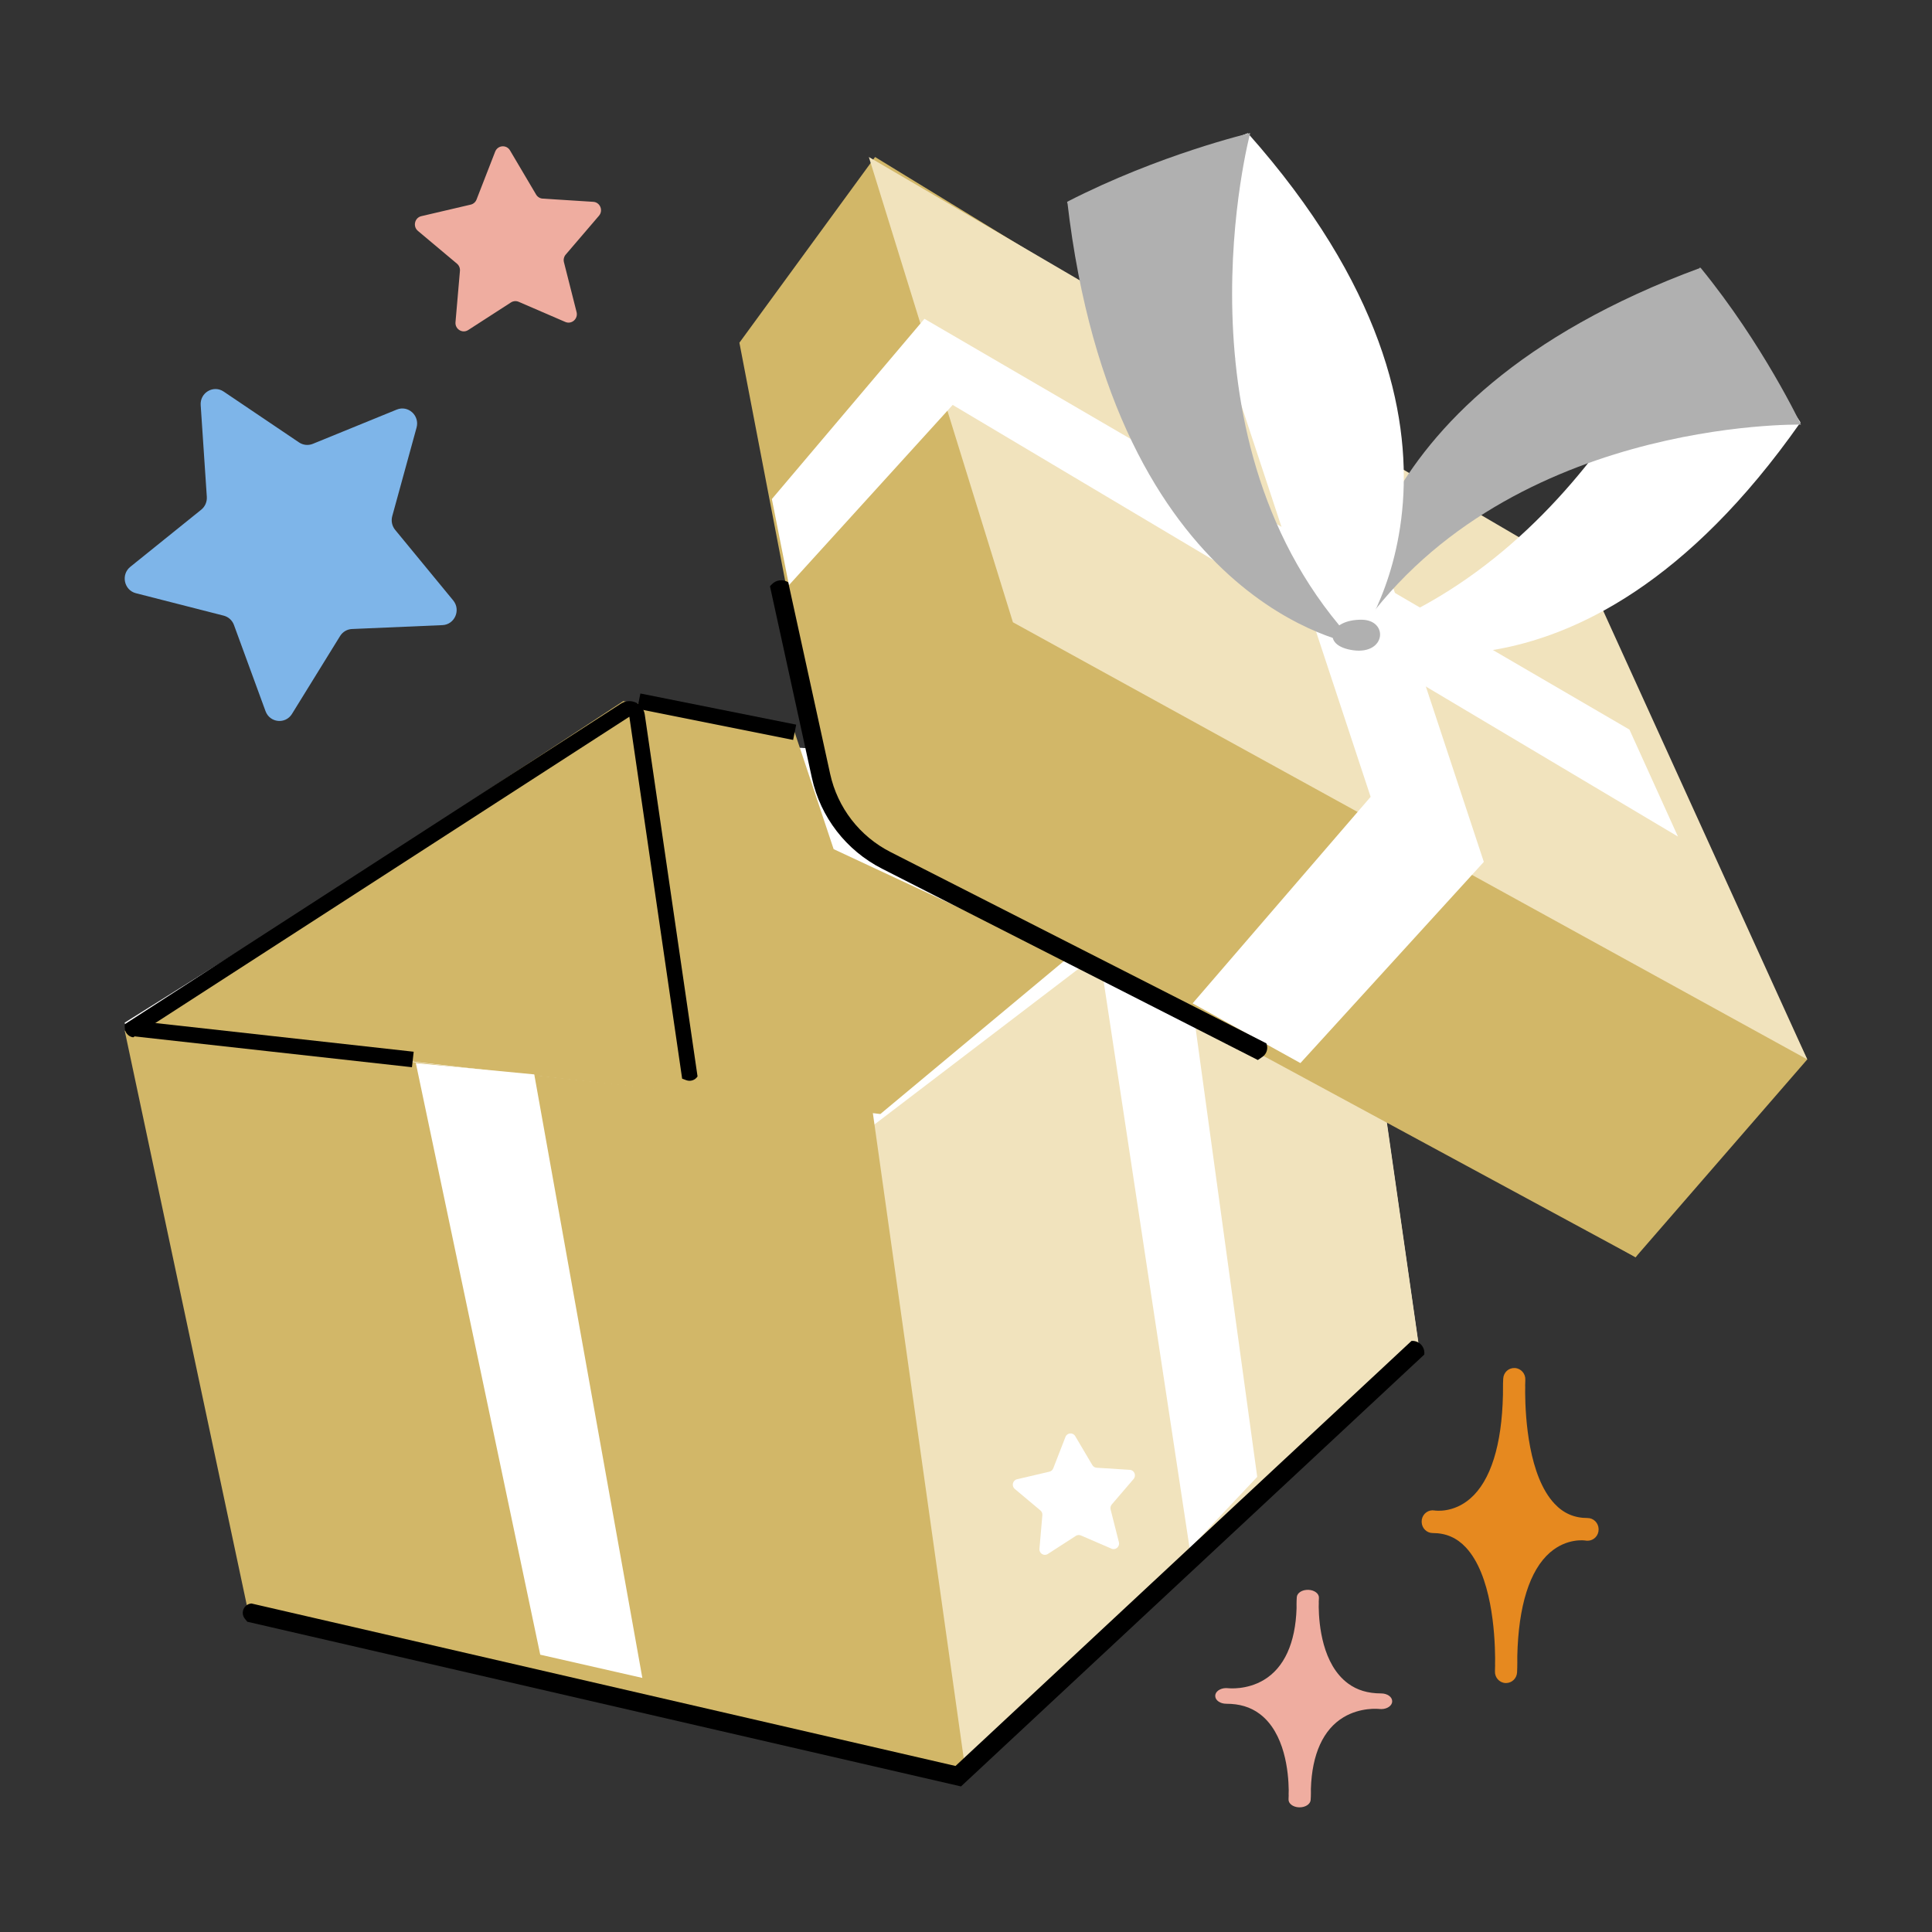 <svg width="80" height="80" viewBox="0 0 80 80" fill="none" xmlns="http://www.w3.org/2000/svg">
<rect x="0" y="0" width="80" height="80" fill="#333333" stroke="none"/>
<path fill-rule="evenodd" clip-rule="evenodd" d="M58.76 55.838L55.362 32.147L26.602 30.62L32.713 71.863L39.882 73.499L58.76 55.838Z" fill="white"/>
<path fill-rule="evenodd" clip-rule="evenodd" d="M5.164 42.346L10.077 65.65L31.963 70.819L26.017 29.28L5.164 42.346Z" fill="white"/>
<path fill-rule="evenodd" clip-rule="evenodd" d="M55.35 31.96L35.977 46.739L39.836 73.498L58.756 55.758L55.35 31.96Z" fill="#F1E3BD"/>
<path fill-rule="evenodd" clip-rule="evenodd" d="M10.232 66.525L40.003 73.499L36.137 46.046L5.164 42.68L10.232 66.525Z" fill="#D2B768"/>
<path d="M25.809 29.032L5.164 42.581L21.938 44.516L36.454 46.129L44.196 39.677L34.519 35.161L32.906 30.323L25.809 29.032Z" fill="#D2B768"/>
<path fill-rule="evenodd" clip-rule="evenodd" d="M17.219 44.02L22.37 68.517L26.598 69.479L22.123 44.489L17.219 44.02Z" fill="white"/>
<path fill-rule="evenodd" clip-rule="evenodd" d="M45.359 38.389L49.261 64.119L52.059 61.154L48.601 35.98L45.359 38.389Z" fill="white"/>
<path fill-rule="evenodd" clip-rule="evenodd" d="M67.725 52.059L34.433 34.048L32.532 24.157L30.617 14.191L36.234 6.501L65.456 24.363L74.835 43.868L67.725 52.059Z" fill="#D2B768"/>
<path fill-rule="evenodd" clip-rule="evenodd" d="M67.726 52.059L34.359 33.117L41.197 25.26L73.496 43.735L67.726 52.059Z" fill="#D2B768"/>
<path fill-rule="evenodd" clip-rule="evenodd" d="M41.943 25.767L35.977 6.501L65.761 23.92L74.835 43.868L41.943 25.767Z" fill="#F1E3BD"/>
<path fill-rule="evenodd" clip-rule="evenodd" d="M39.449 16.767L32.668 24.23L31.961 20.665L38.279 13.201L67.472 30.211L69.48 34.64L39.449 16.767Z" fill="white"/>
<path fill-rule="evenodd" clip-rule="evenodd" d="M49.383 41.547L56.755 32.995L50.661 14.541L55.413 17.449L61.442 35.689L53.847 44.02L49.383 41.547Z" fill="white"/>
<path fill-rule="evenodd" clip-rule="evenodd" d="M55.953 26.394C55.953 26.394 65.232 30.781 74.554 17.49L70.392 11.079C70.392 11.079 66.29 22.906 55.953 26.394" fill="white"/>
<path fill-rule="evenodd" clip-rule="evenodd" d="M56.029 26.503C56.029 26.503 55.317 16.649 70.418 11.088C73.006 14.254 74.573 17.582 74.573 17.582C74.573 17.582 62.108 17.32 56.029 26.503" fill="#B0B0B0"/>
<path fill-rule="evenodd" clip-rule="evenodd" d="M56.14 26.677C56.14 26.677 62.83 18.082 51.67 5.515L44.18 8.383C44.18 8.383 55.132 15.241 56.14 26.677" fill="white"/>
<path fill-rule="evenodd" clip-rule="evenodd" d="M56.142 26.671C56.142 26.671 46.139 25.163 44.195 8.352C48.023 6.387 51.768 5.51 51.768 5.51C51.768 5.51 48.343 18.361 56.142 26.671" fill="#B0B0B0"/>
<path fill-rule="evenodd" clip-rule="evenodd" d="M56.397 25.662C57.497 25.681 57.392 27.11 56.035 26.926C54.677 26.742 55.039 25.639 56.397 25.662" fill="#B0B0B0"/>
<path fill-rule="evenodd" clip-rule="evenodd" d="M12.952 18.379L16.429 16.96C16.901 16.767 17.385 17.208 17.249 17.705L16.242 21.373C16.188 21.571 16.233 21.783 16.362 21.94L18.766 24.862C19.092 25.259 18.828 25.863 18.321 25.885L14.576 26.046C14.374 26.054 14.19 26.163 14.082 26.337L12.09 29.562C11.82 29.999 11.173 29.932 10.995 29.448L9.688 25.88C9.618 25.687 9.459 25.543 9.263 25.493L5.628 24.564C5.135 24.438 4.998 23.792 5.396 23.471L8.333 21.105C8.491 20.977 8.577 20.779 8.564 20.574L8.31 16.775C8.275 16.26 8.838 15.928 9.261 16.214L12.383 18.32C12.552 18.433 12.764 18.455 12.952 18.379" fill="#7EB5E9"/>
<path fill-rule="evenodd" clip-rule="evenodd" d="M19.733 8.261L20.504 6.279C20.609 6.01 20.972 5.979 21.118 6.228L22.198 8.055C22.256 8.154 22.358 8.217 22.471 8.224L24.565 8.357C24.849 8.375 24.989 8.716 24.802 8.934L23.425 10.542C23.351 10.629 23.323 10.747 23.352 10.858L23.875 12.923C23.945 13.203 23.669 13.444 23.408 13.331L21.477 12.497C21.373 12.452 21.254 12.462 21.158 12.523L19.388 13.666C19.147 13.822 18.836 13.629 18.861 13.341L19.045 11.218C19.055 11.104 19.009 10.991 18.922 10.918L17.305 9.561C17.085 9.376 17.169 9.016 17.446 8.951L19.491 8.473C19.601 8.447 19.692 8.368 19.733 8.261" fill="#EFADA0"/>
<path fill-rule="evenodd" clip-rule="evenodd" d="M66.195 63.323C66.195 63.32 66.195 63.317 66.195 63.315C66.189 63.062 65.987 62.858 65.737 62.858C65.188 62.858 64.739 62.663 64.365 62.261C63.302 61.121 63.161 58.728 63.153 57.665C63.154 57.582 63.156 57.5 63.156 57.414C63.156 57.405 63.154 57.396 63.153 57.386C63.156 57.233 63.16 57.143 63.16 57.138C63.174 56.881 62.98 56.661 62.727 56.647C62.465 56.634 62.259 56.829 62.245 57.087C62.242 57.125 62.23 57.373 62.234 57.749C62.19 59.837 61.724 61.322 60.878 62.053C60.176 62.66 59.443 62.551 59.404 62.546C59.154 62.501 58.919 62.67 58.874 62.922C58.87 62.949 58.869 62.975 58.869 63.001C58.868 63.005 58.867 63.009 58.867 63.014C58.867 63.014 58.868 63.015 58.868 63.015C58.868 63.018 58.868 63.02 58.868 63.023C58.873 63.276 59.076 63.48 59.326 63.48C59.875 63.48 60.323 63.675 60.698 64.076C61.757 65.212 61.901 67.592 61.91 68.66C61.909 68.748 61.907 68.834 61.907 68.923C61.907 68.934 61.909 68.944 61.909 68.954C61.907 69.105 61.903 69.195 61.903 69.2C61.889 69.457 62.083 69.677 62.336 69.691C62.344 69.691 62.352 69.691 62.361 69.691C62.603 69.691 62.805 69.499 62.819 69.251C62.821 69.213 62.833 68.962 62.828 68.582C62.874 66.498 63.34 65.015 64.184 64.284C64.887 63.677 65.62 63.785 65.659 63.792C65.908 63.835 66.143 63.668 66.188 63.416C66.193 63.389 66.194 63.363 66.194 63.337C66.194 63.332 66.195 63.329 66.195 63.324V63.323Z" fill="#E6891F"/>
<path fill-rule="evenodd" clip-rule="evenodd" d="M57.648 70.441C57.648 70.439 57.647 70.437 57.647 70.435C57.642 70.261 57.44 70.121 57.19 70.121C56.641 70.121 56.192 69.985 55.818 69.708C54.755 68.921 54.614 67.268 54.605 66.535C54.607 66.477 54.609 66.42 54.609 66.361C54.609 66.355 54.607 66.349 54.606 66.342C54.608 66.237 54.613 66.174 54.614 66.17C54.627 65.993 54.433 65.841 54.18 65.832C53.917 65.823 53.711 65.958 53.697 66.135C53.695 66.162 53.683 66.333 53.688 66.592C53.643 68.034 53.177 69.059 52.331 69.564C51.629 69.983 50.895 69.909 50.856 69.905C50.608 69.874 50.372 69.99 50.327 70.164C50.322 70.183 50.321 70.201 50.321 70.219C50.321 70.222 50.32 70.225 50.32 70.228V70.229C50.32 70.231 50.321 70.232 50.321 70.234C50.326 70.409 50.529 70.549 50.779 70.549C51.327 70.549 51.776 70.684 52.151 70.962C53.209 71.746 53.354 73.389 53.363 74.127C53.362 74.187 53.359 74.247 53.359 74.308C53.359 74.315 53.362 74.322 53.362 74.329C53.36 74.434 53.356 74.496 53.356 74.499C53.342 74.677 53.535 74.828 53.788 74.838C53.797 74.838 53.805 74.838 53.814 74.838C54.055 74.838 54.258 74.706 54.271 74.534C54.274 74.508 54.286 74.335 54.281 74.072C54.326 72.633 54.792 71.609 55.637 71.105C56.339 70.686 57.073 70.761 57.112 70.765C57.361 70.795 57.596 70.68 57.641 70.505C57.646 70.487 57.647 70.469 57.647 70.451C57.647 70.448 57.648 70.445 57.648 70.442C57.648 70.442 57.648 70.441 57.648 70.441" fill="#EFADA0"/>
<path fill-rule="evenodd" clip-rule="evenodd" d="M17.058 44.191L5.445 42.901L5.517 42.26L17.13 43.55L17.058 44.191Z" fill="black"/>
<path fill-rule="evenodd" clip-rule="evenodd" d="M58.976 56.09L39.793 73.972L10.238 67.152L10.138 67.026C9.943 66.782 10.101 66.421 10.412 66.397V66.397L39.566 73.125L58.448 55.524V55.524C58.755 55.503 59.008 55.763 58.978 56.069L58.976 56.09Z" fill="black"/>
<path fill-rule="evenodd" clip-rule="evenodd" d="M33.619 32.211L31.883 24.276L31.955 24.199C32.133 24.009 32.42 23.972 32.639 24.111V24.111L34.375 32.046C34.681 33.444 35.597 34.631 36.873 35.28L52.437 43.203V43.203C52.522 43.404 52.455 43.638 52.275 43.762L52.085 43.893L36.522 35.97C35.039 35.215 33.974 33.836 33.619 32.211Z" fill="black"/>
<path fill-rule="evenodd" clip-rule="evenodd" d="M43.613 60.8L44.119 59.499C44.188 59.323 44.426 59.303 44.522 59.466L45.231 60.666C45.269 60.73 45.336 60.771 45.41 60.776L46.784 60.863C46.971 60.875 47.062 61.099 46.94 61.242L46.036 62.297C45.988 62.354 45.97 62.432 45.988 62.505L46.331 63.859C46.377 64.043 46.197 64.201 46.025 64.127L44.758 63.58C44.69 63.551 44.611 63.557 44.549 63.597L43.386 64.348C43.229 64.449 43.025 64.323 43.041 64.134L43.162 62.741C43.168 62.666 43.138 62.592 43.081 62.544L42.019 61.653C41.876 61.532 41.93 61.296 42.112 61.253L43.454 60.939C43.527 60.923 43.586 60.87 43.613 60.8" fill="white"/>
<path fill-rule="evenodd" clip-rule="evenodd" d="M25.71 29.136C26.105 28.881 26.631 29.12 26.698 29.585L28.884 44.572V44.572C28.784 44.728 28.589 44.793 28.415 44.728L28.246 44.665L26.06 29.678L5.514 42.954V42.954C5.313 42.925 5.164 42.752 5.164 42.549V42.412L25.71 29.136Z" fill="black"/>
<path fill-rule="evenodd" clip-rule="evenodd" d="M32.842 30.639L26.391 29.349L26.517 28.716L32.969 30.006L32.842 30.639Z" fill="black"/>
</svg>
